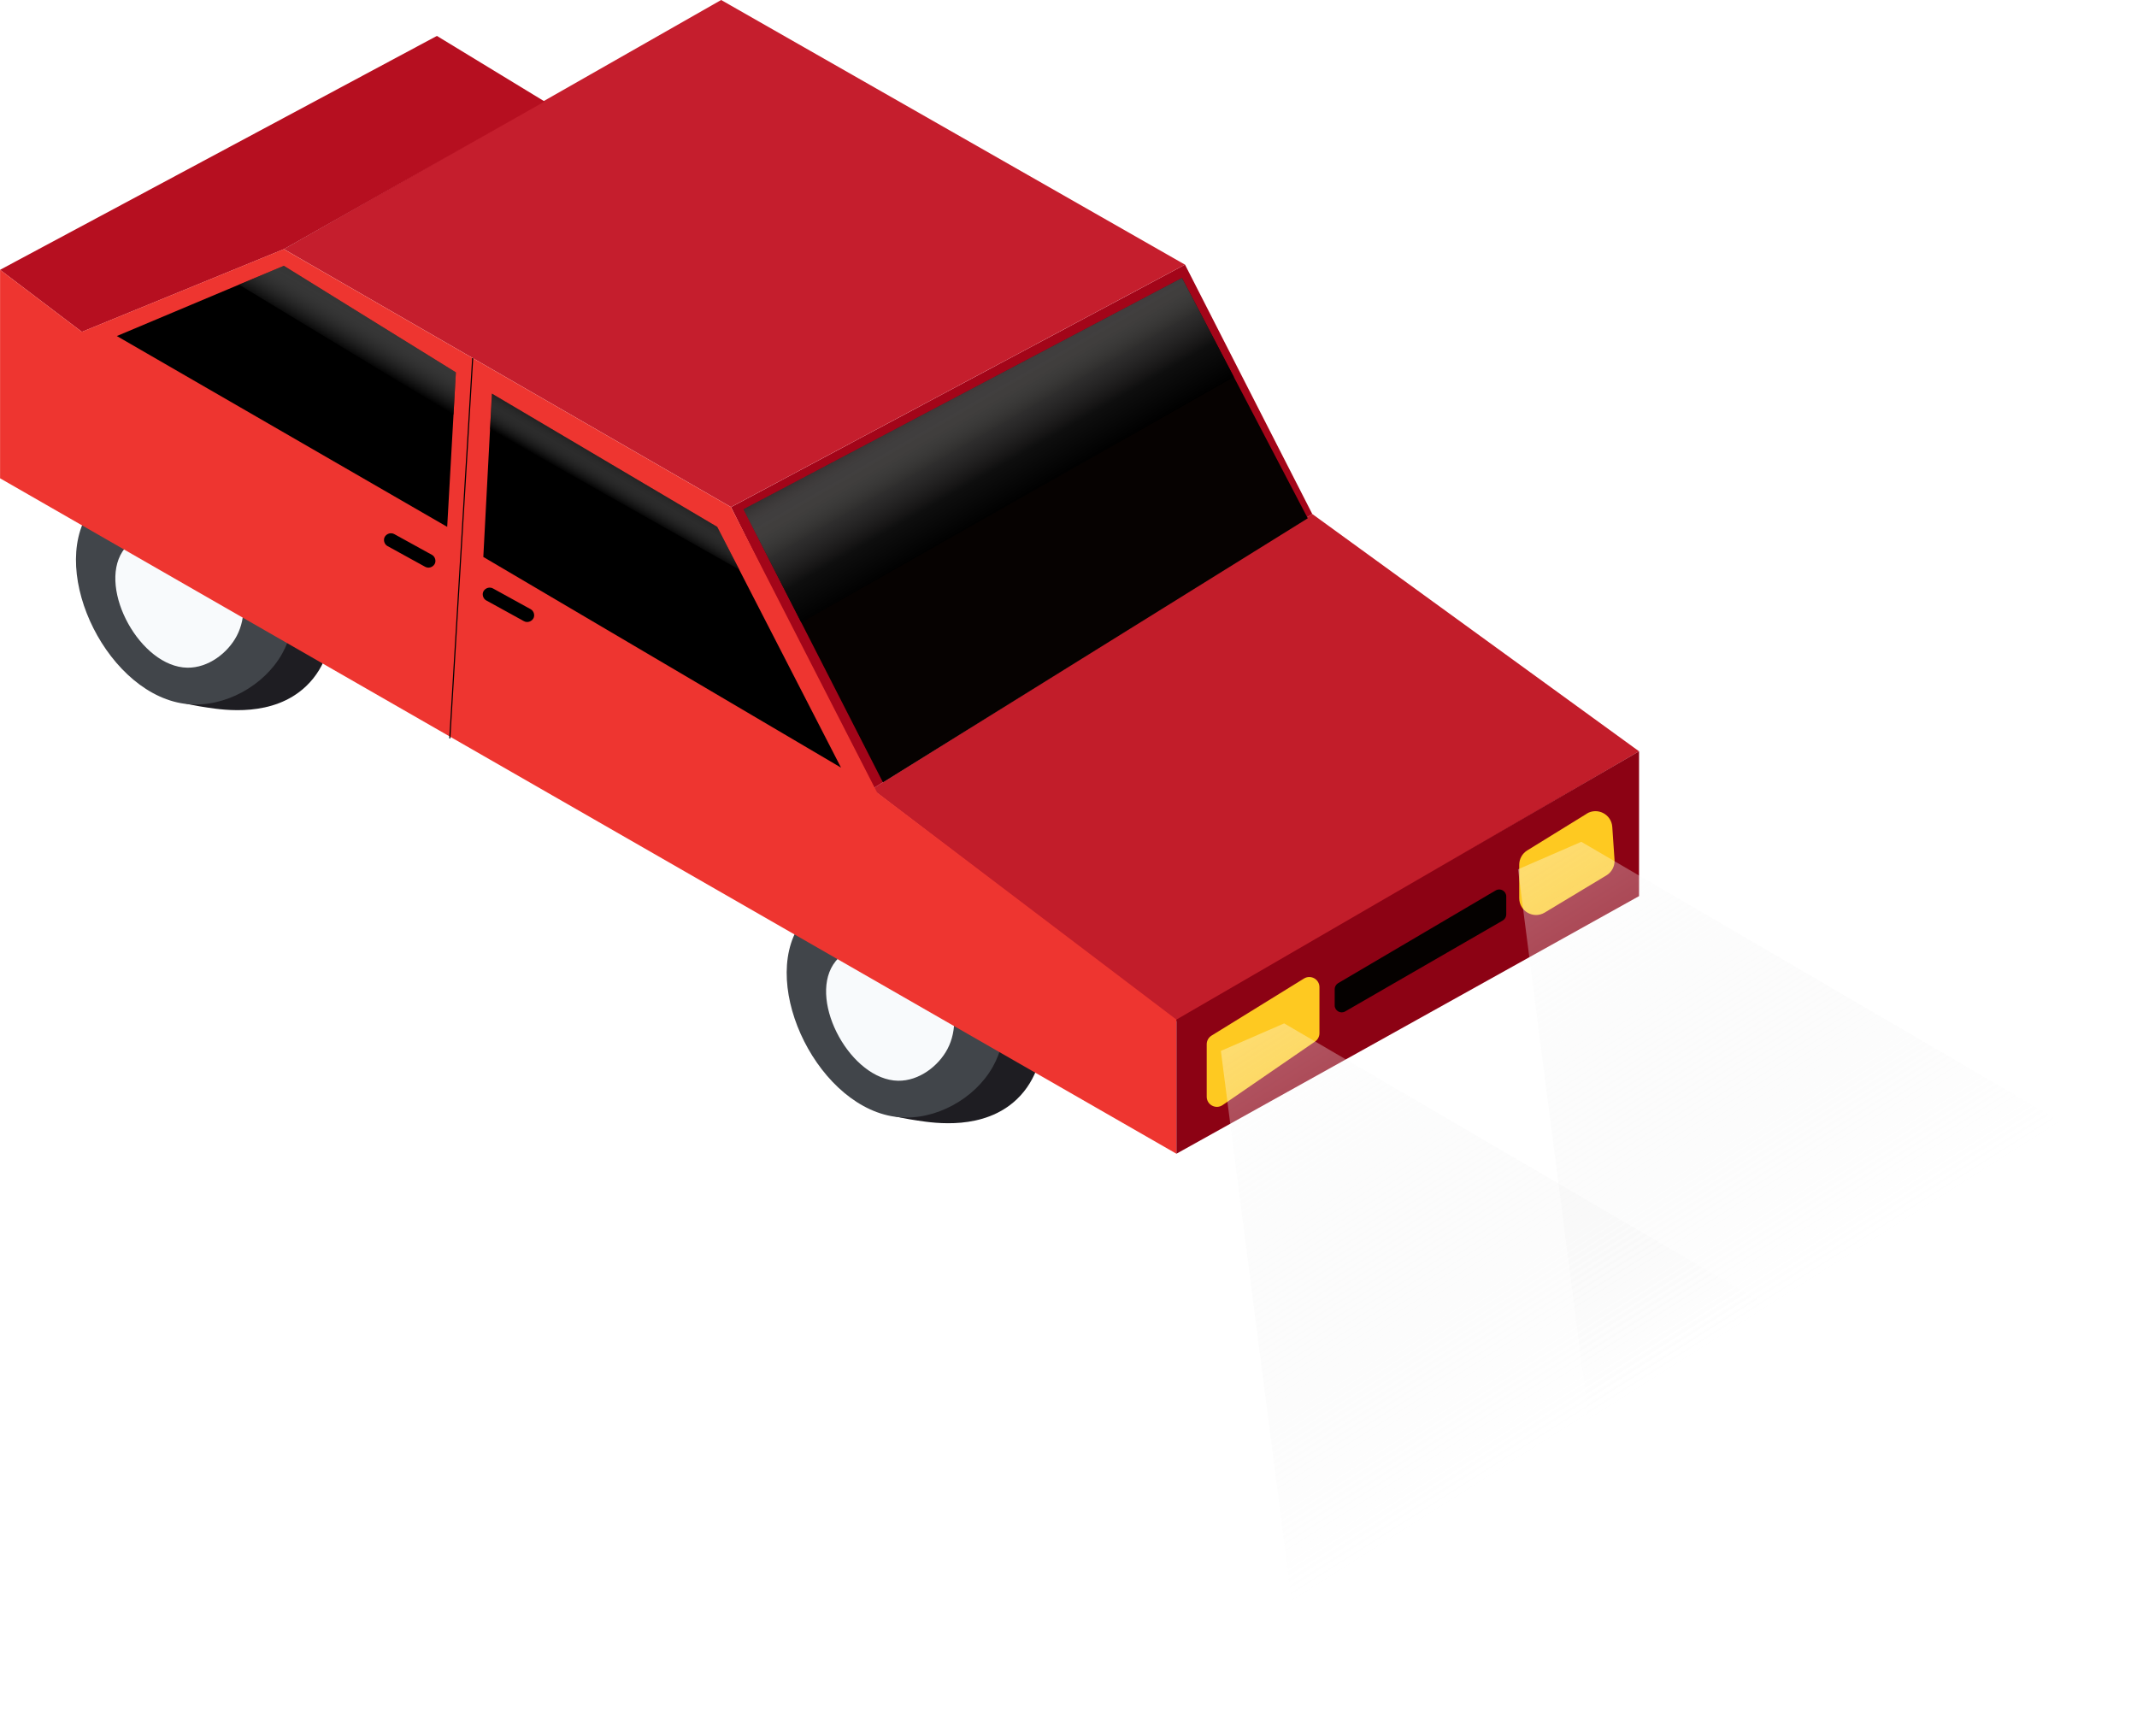 <svg width="320" height="260" viewBox="0 0 320 260" fill="none" xmlns="http://www.w3.org/2000/svg">
<path d="M196.504 76.973L245.438 112.51C222.342 125.989 199.256 139.461 176.161 152.94C160.967 141.348 145.774 129.763 130.58 118.17L196.512 76.965L196.504 76.973Z" fill="#C21D2A"/>
<path d="M177.446 39.629L109.463 75.94L130.58 118.175L196.504 76.97L177.446 39.629Z" fill="#A30519"/>
<path d="M177.001 41.617L111.325 76.264L132.212 117.156L195.828 77.615L177.001 41.617Z" fill="#060201"/>
<path d="M156.443 155.064C156.056 157.552 155.471 161.581 152.241 164.638C147.314 169.301 139.997 168.197 137.435 167.81C134.609 167.382 129.039 166.541 125.628 162.199C120.264 155.377 122.983 143.446 129.739 136.945C130.357 136.352 138.234 128.986 146.358 131.623C155.1 134.457 157.704 147.014 156.443 155.064Z" fill="#1E1D22"/>
<path d="M148.664 159.761C145.954 164.564 140.087 167.802 134.592 167.3C122.71 166.204 113.622 147.723 119.785 138.462C123.131 133.436 130.62 131.664 136.404 133.139C147.256 135.908 153.855 150.549 148.664 159.761Z" fill="#41454A"/>
<path d="M141.886 157.073C140.543 159.627 137.627 161.893 134.479 161.843C127.459 161.728 121.115 150.127 124.765 144.45C126.685 141.467 131.184 140.429 134.619 141.294C141.063 142.918 144.811 151.495 141.886 157.073Z" fill="#F8FAFC"/>
<path d="M50.017 93.204C49.63 95.693 49.045 99.722 45.815 102.779C40.888 107.442 33.571 106.338 31.009 105.951C28.183 105.522 22.613 104.682 19.202 100.34C13.838 93.517 16.557 81.587 23.313 75.086C23.931 74.493 31.808 67.127 39.932 69.763C48.674 72.598 51.278 85.154 50.017 93.204Z" fill="#1E1D22"/>
<path d="M42.239 97.909C39.528 102.713 33.661 105.951 28.166 105.448C16.285 104.352 7.196 85.871 13.36 76.61C16.705 71.584 24.194 69.813 29.979 71.288C40.83 74.056 47.429 88.697 42.239 97.909Z" fill="#41454A"/>
<path d="M35.457 95.217C34.114 97.772 31.197 100.037 28.05 99.988C21.03 99.873 14.685 88.272 18.335 82.595C20.255 79.612 24.754 78.574 28.19 79.439C34.633 81.062 38.382 89.639 35.457 95.217Z" fill="#F8FAFC"/>
<path d="M177.445 39.632C154.292 26.424 131.14 13.216 107.987 0C86.161 12.433 64.326 24.875 42.5 37.308L109.462 75.934L177.453 39.623L177.445 39.632Z" fill="#C51E2D"/>
<path d="M65.422 5.379L81.555 15.2L42.5 37.315C32.423 41.443 22.338 45.571 12.261 49.699C8.175 46.601 4.096 43.503 0.009 40.405L65.422 5.379Z" fill="#B60F20"/>
<path d="M0.01 40.398V71.626C58.724 105.341 117.446 139.057 176.16 172.773V152.685L131.346 118.689C124.046 104.435 116.754 90.189 109.454 75.935C87.133 63.057 64.813 50.178 42.492 37.309C32.416 41.437 22.331 45.565 12.254 49.692C8.167 46.594 4.088 43.496 0.002 40.398H0.01Z" fill="#EE3530"/>
<path d="M73.659 58.941L72.373 83.404L125.938 114.953L107.399 78.897L73.659 58.941Z" fill="black"/>
<path d="M68.266 55.761L66.964 78.897L17.494 50.322L42.501 39.801L68.266 55.761Z" fill="black"/>
<path d="M245.438 112.508V134.194L176.161 172.771V152.683L245.438 112.508Z" fill="#8C0214"/>
<path d="M237.594 121.86L228.687 127.355C227.946 127.817 227.493 128.624 227.493 129.498V134.499C227.493 136.46 229.635 137.671 231.308 136.658L240.552 131.088C241.36 130.602 241.829 129.695 241.763 128.756L241.426 123.821C241.294 121.934 239.201 120.855 237.586 121.852L237.594 121.86Z" fill="#FEC921"/>
<path d="M223.969 133.342L200.379 147.226C200.058 147.415 199.86 147.761 199.86 148.132V150.554C199.86 151.362 200.734 151.864 201.434 151.461L225.023 137.849C225.345 137.66 225.551 137.314 225.551 136.943V134.249C225.551 133.433 224.669 132.93 223.969 133.342Z" fill="#050100"/>
<path d="M195.255 146.539L181.421 155.083C180.968 155.363 180.696 155.849 180.696 156.377V164.229C180.696 165.456 182.072 166.181 183.085 165.481L196.919 155.973C197.331 155.693 197.578 155.223 197.578 154.72V147.832C197.578 146.638 196.268 145.912 195.255 146.539Z" fill="#FEC921"/>
<path d="M70.781 53.625L67.354 110.576" stroke="black" stroke-width="0.165" stroke-miterlimit="10"/>
<path d="M73.833 88.127C75.481 89.034 77.129 89.94 78.769 90.846L79.477 91.234C79.947 91.497 80.145 92.181 79.848 92.642C79.552 93.104 78.942 93.293 78.439 93.013C76.791 92.107 75.143 91.201 73.504 90.294L72.795 89.907C72.326 89.643 72.128 88.959 72.424 88.498C72.721 88.037 73.331 87.847 73.833 88.127Z" fill="black"/>
<path d="M59.048 79.987C60.696 80.893 62.344 81.799 63.984 82.706L64.692 83.093C65.162 83.356 65.359 84.04 65.063 84.502C64.766 84.963 64.157 85.153 63.654 84.873C62.006 83.966 60.358 83.06 58.719 82.154L58.01 81.766C57.54 81.503 57.343 80.819 57.639 80.357C57.936 79.896 58.546 79.707 59.048 79.987Z" fill="black"/>
<path opacity="0.7" d="M110.699 85.308L73.383 64.272L73.663 58.941L107.403 78.897L110.699 85.308Z" fill="url(#paint0_linear_2822_41746)"/>
<path opacity="0.7" d="M68.266 55.761L67.911 62.088L35.786 42.627L42.501 39.801L68.266 55.761Z" fill="url(#paint1_linear_2822_41746)"/>
<path d="M176.996 41.617L111.32 76.264C114.212 81.916 117.095 87.568 119.987 93.221C141.583 80.969 163.17 68.716 184.766 56.465C182.178 51.513 179.591 46.569 176.996 41.617Z" fill="url(#paint2_linear_2822_41746)"/>
<g filter="url(#filter0_f_2822_41746)">
<path d="M192.293 153.254L182.818 157.374L195.177 253.363L268.508 197.747L192.293 153.254Z" fill="url(#paint3_linear_2822_41746)"/>
</g>
<g filter="url(#filter1_f_2822_41746)">
<path d="M236.786 126.062L227.31 130.182L239.669 226.171L313 170.555L236.786 126.062Z" fill="url(#paint4_linear_2822_41746)"/>
</g>
<defs>
<filter id="filter0_f_2822_41746" x="176.225" y="146.662" width="98.874" height="113.292" filterUnits="userSpaceOnUse" color-interpolation-filters="sRGB">
<feFlood flood-opacity="0" result="BackgroundImageFix"/>
<feBlend mode="normal" in="SourceGraphic" in2="BackgroundImageFix" result="shape"/>
<feGaussianBlur stdDeviation="3.296" result="effect1_foregroundBlur_2822_41746"/>
</filter>
<filter id="filter1_f_2822_41746" x="220.717" y="119.471" width="98.874" height="113.292" filterUnits="userSpaceOnUse" color-interpolation-filters="sRGB">
<feFlood flood-opacity="0" result="BackgroundImageFix"/>
<feBlend mode="normal" in="SourceGraphic" in2="BackgroundImageFix" result="shape"/>
<feGaussianBlur stdDeviation="3.296" result="effect1_foregroundBlur_2822_41746"/>
</filter>
<linearGradient id="paint0_linear_2822_41746" x1="93.265" y1="70.254" x2="90.883" y2="74.374" gradientUnits="userSpaceOnUse">
<stop stop-color="#BBBBBB" stop-opacity="0.25"/>
<stop offset="1"/>
</linearGradient>
<linearGradient id="paint1_linear_2822_41746" x1="54.951" y1="46.986" x2="51.647" y2="52.695" gradientUnits="userSpaceOnUse">
<stop stop-color="#BBBBBB" stop-opacity="0.4"/>
<stop offset="1"/>
</linearGradient>
<linearGradient id="paint2_linear_2822_41746" x1="143.025" y1="57.956" x2="152.813" y2="74.913" gradientUnits="userSpaceOnUse">
<stop stop-color="#BBBBBB" stop-opacity="0.25"/>
<stop offset="0.13" stop-color="#8A8A8A" stop-opacity="0.44"/>
<stop offset="0.42" stop-color="#3D3D3D" stop-opacity="0.75"/>
<stop offset="0.7" stop-color="#0F0F0F" stop-opacity="0.94"/>
<stop offset="1"/>
</linearGradient>
<linearGradient id="paint3_linear_2822_41746" x1="186.938" y1="154.902" x2="227.311" y2="218.757" gradientUnits="userSpaceOnUse">
<stop stop-color="#FEFFFF" stop-opacity="0.35"/>
<stop offset="1" stop-color="#D9D9D9" stop-opacity="0"/>
</linearGradient>
<linearGradient id="paint4_linear_2822_41746" x1="231.43" y1="127.71" x2="271.803" y2="191.566" gradientUnits="userSpaceOnUse">
<stop stop-color="#FEFFFF" stop-opacity="0.35"/>
<stop offset="1" stop-color="#D9D9D9" stop-opacity="0"/>
</linearGradient>
</defs>
</svg>
